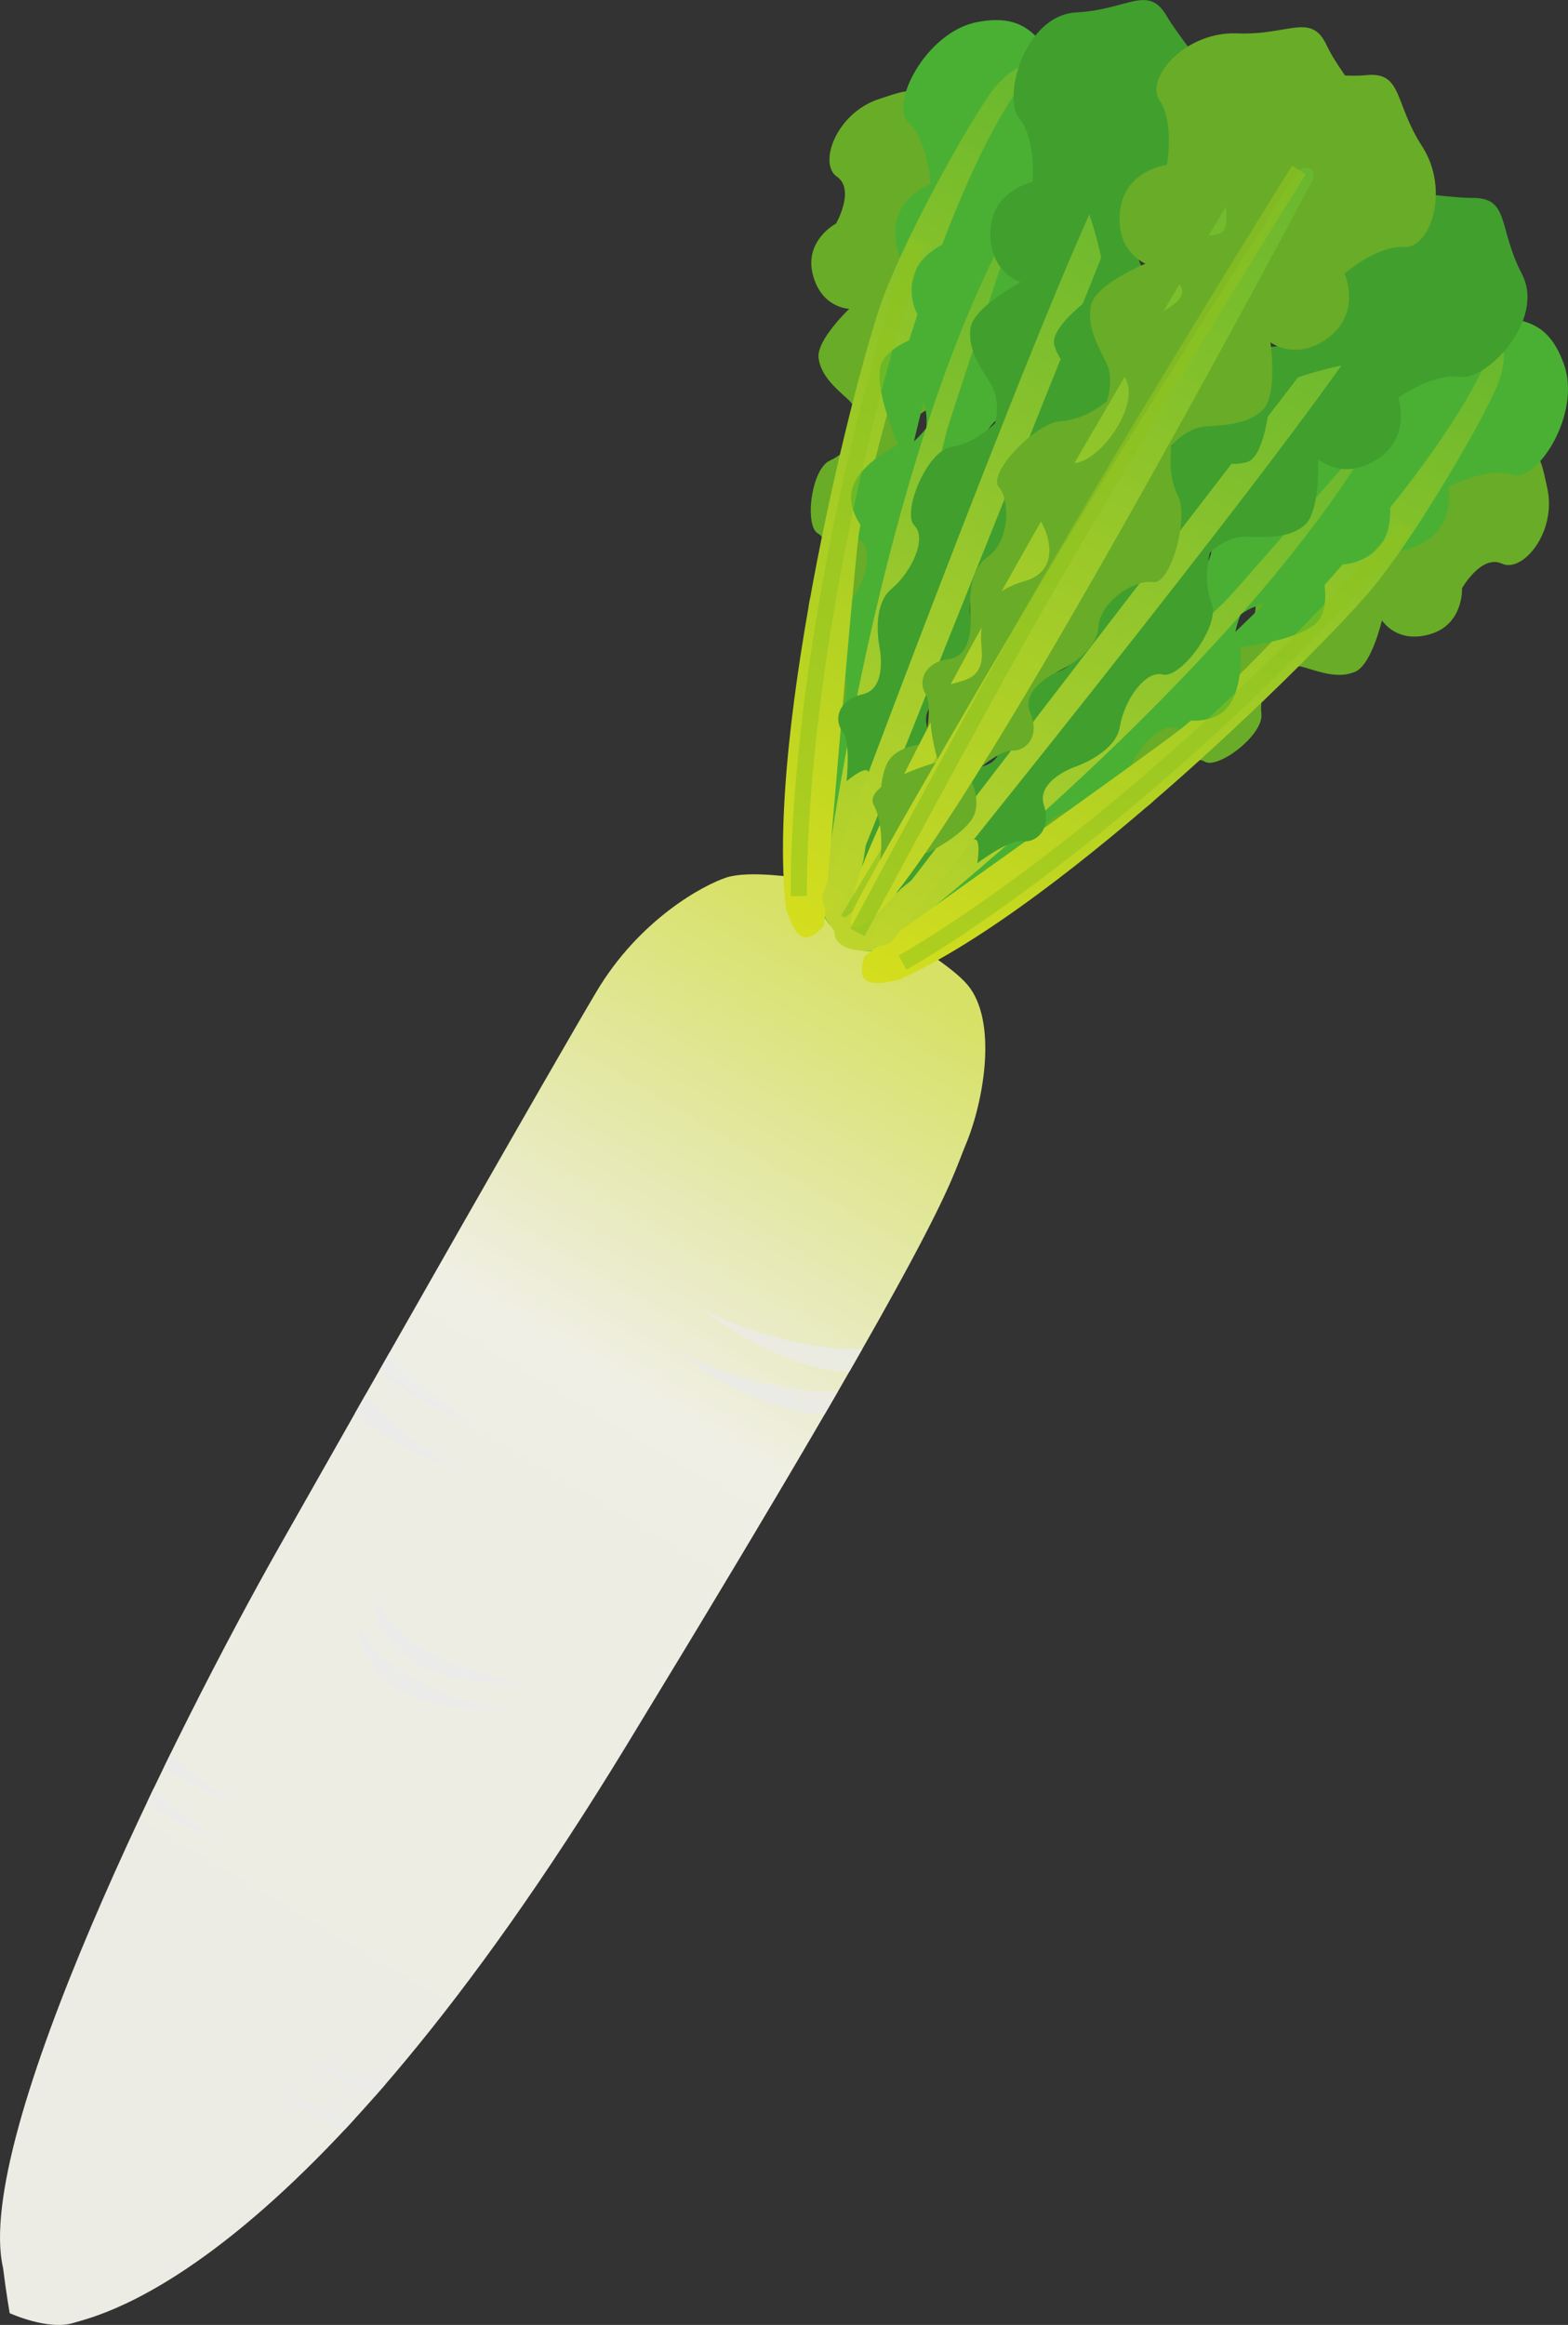 <?xml version="1.0" encoding="UTF-8"?><svg xmlns="http://www.w3.org/2000/svg" xmlns:xlink="http://www.w3.org/1999/xlink" viewBox="0 0 217.18 321.85"><rect x="0" y="0" width="217.18" height="321.85" fill="#333333" stroke="none"/><defs><style>.cls-1,.cls-2,.cls-3,.cls-4,.cls-5,.cls-6{fill:none;}.cls-2{opacity:.75;}.cls-3{opacity:.51;}.cls-3,.cls-5{stroke:#8dc21f;stroke-miterlimit:10;stroke-width:2.24px;}.cls-7{fill:url(#linear-gradient);}.cls-4{isolation:isolate;}.cls-8{fill:#69ac27;}.cls-9{fill:#419f2e;}.cls-10{fill:#4ab034;}.cls-11{fill:#ebebeb;mix-blend-mode:multiply;}.cls-12{fill:url(#linear-gradient-8);}.cls-13{fill:url(#linear-gradient-9);}.cls-14{fill:url(#linear-gradient-3);}.cls-15{fill:url(#linear-gradient-4);}.cls-16{fill:url(#linear-gradient-2);}.cls-17{fill:url(#linear-gradient-6);}.cls-18{fill:url(#linear-gradient-7);}.cls-19{fill:url(#linear-gradient-5);}.cls-5{opacity:.65;}.cls-6{clip-path:url(#clippath);}</style><linearGradient id="linear-gradient" x1="557.25" y1="198.1" x2="557.25" y2="419.95" gradientTransform="translate(-257.31 -325.36) rotate(30.75)" gradientUnits="userSpaceOnUse"><stop offset=".01" stop-color="#d7e166"/><stop offset=".32" stop-color="#f0efe6"/><stop offset=".41" stop-color="#edede4"/><stop offset="1" stop-color="#ecece4"/></linearGradient><clipPath id="clippath"><path class="cls-1" d="m110.27,121.5s-6.55-1.03-9.66-.02c-3.11,1.01-12.01,5.74-17.99,15.79-5.98,10.05-29.89,52.04-43.99,76.94C24.52,239.12-3.77,295.69.42,313.94c.43,3.48.92,6.28.92,6.28,0,0,5.34,2.46,8.87,1.34,3.53-1.12,31.8-6.5,76.49-79.81,44.69-73.31,44.57-77.32,47.08-83.34,2.51-6.02,4.42-17.06.24-22.06-4.19-5-23.75-14.85-23.75-14.85Z"/></clipPath><linearGradient id="linear-gradient-2" x1="587.57" y1="194" x2="587.57" y2="98.12" gradientTransform="translate(-277.2 -367.6) rotate(33.83)" gradientUnits="userSpaceOnUse"><stop offset="0" stop-color="#bed52b"/><stop offset=".43" stop-color="#9bc92c"/><stop offset="1" stop-color="#68b72e"/></linearGradient><linearGradient id="linear-gradient-3" x1="578.51" y1="196.95" x2="578.51" y2="79.73" gradientTransform="translate(-277.2 -367.6) rotate(33.83)" gradientUnits="userSpaceOnUse"><stop offset="0" stop-color="#d5de1e"/><stop offset=".34" stop-color="#b2d123"/><stop offset="1" stop-color="#68b72e"/></linearGradient><linearGradient id="linear-gradient-4" x1="588.59" y1="191.95" x2="588.59" y2="83.48" xlink:href="#linear-gradient-2"/><linearGradient id="linear-gradient-5" x1="598.28" y1="191.03" x2="598.28" y2="68.99" gradientTransform="translate(-277.2 -367.6) rotate(33.83)" gradientUnits="userSpaceOnUse"><stop offset="0" stop-color="#c9d925"/><stop offset=".38" stop-color="#a6cd28"/><stop offset="1" stop-color="#68b72e"/></linearGradient><linearGradient id="linear-gradient-6" x1="498.29" y1="198.96" x2="498.29" y2="103.07" gradientTransform="translate(667.17 173.89) rotate(-154.42) scale(1 -1)" xlink:href="#linear-gradient-2"/><linearGradient id="linear-gradient-7" x1="489.23" y1="201.91" x2="489.23" y2="84.68" gradientTransform="translate(667.17 173.89) rotate(-154.42) scale(1 -1)" xlink:href="#linear-gradient-3"/><linearGradient id="linear-gradient-8" x1="499.31" y1="196.92" x2="499.31" y2="88.42" gradientTransform="translate(667.17 173.89) rotate(-154.42) scale(1 -1)" xlink:href="#linear-gradient-2"/><linearGradient id="linear-gradient-9" x1="509" y1="195.99" x2="509" y2="73.94" gradientTransform="translate(667.17 173.89) rotate(-154.42) scale(1 -1)" xlink:href="#linear-gradient-5"/></defs><g class="cls-4"><g id="_レイヤー_2"><g id="_レイヤー_1-2"><path class="cls-7" d="m110.27,121.5s-6.55-1.03-9.66-.02c-3.11,1.01-12.01,5.74-17.99,15.79-5.98,10.05-29.89,52.04-43.99,76.94C24.52,239.12-3.77,295.69.42,313.94c.43,3.48.92,6.28.92,6.28,0,0,5.34,2.46,8.87,1.34,3.53-1.12,31.8-6.5,76.49-79.81,44.69-73.31,44.57-77.32,47.08-83.34,2.51-6.02,4.42-17.06.24-22.06-4.19-5-23.75-14.85-23.75-14.85Z"/><g class="cls-2"><g class="cls-6"><path class="cls-11" d="m97.27,181.27s19.25,10.12,32.85,2.92c-.09,1.27-10.24,13.86-32.85-2.92Z"/><path class="cls-11" d="m93.76,187.16s19.25,10.12,32.85,2.92c-.09,1.27-10.24,13.86-32.85-2.92Z"/><path class="cls-11" d="m42.1,284.49s16.77,8.82,28.62,2.54c-.08,1.11-8.92,12.07-28.62-2.54Z"/><path class="cls-11" d="m39.04,289.63s16.77,8.82,28.62,2.54c-.08,1.11-8.92,12.07-28.62-2.54Z"/><path class="cls-11" d="m66.65,197.56s-18.99-10.6-20.37-25.93c-1.02.77-6.02,16.15,20.37,25.93Z"/><path class="cls-11" d="m63.62,203.72s-18.99-10.6-20.37-25.93c-1.02.77-6.02,16.14,20.37,25.93Z"/><path class="cls-11" d="m32.82,249.81s-15.17-8.47-16.27-20.71c-.81.62-4.81,12.9,16.27,20.71Z"/><path class="cls-11" d="m30.4,254.72s-15.17-8.47-16.27-20.71c-.81.62-4.81,12.9,16.27,20.71Z"/><path class="cls-11" d="m72.63,232.94s-15.42-1.7-20.58-11.39c-.45.79.52,12.28,20.58,11.39Z"/><path class="cls-11" d="m70.36,236.65s-15.42-1.7-20.58-11.39c-.45.79.52,12.28,20.58,11.39Z"/></g></g><path class="cls-8" d="m112.01,115.24s-1.72-3.46-1.67-6.11c.06-2.65,3.36-4,3.36-4,0,0-.74-4.67-2.04-5.56-1.3-.89-1.64-3.37,1.1-4.85,2.73-1.48.44-5.9.44-5.9,0,0-2.29-4.42-.51-7.01,1.79-2.59,2.47-6.94.6-7.96-1.87-1.02-.98-8.92,1.69-10.11,2.67-1.19,4.23-4.14,4.23-4.14,0,0,.01-2.69-1.73-4.29-1.74-1.59-3.76-3.25-4.1-5.73-.34-2.48,4.25-6.83,4.25-6.83,0,0-3.87-.06-5.06-4.78-1.18-4.73,3.23-7.02,3.23-7.02,0,0,2.7-4.71.11-6.5-2.59-1.79-.12-8.72,5.72-10.7,5.84-1.97,4.62-1.35,7.81,1.77,3.19,3.12,10.68,2.05,9.32,8.03-1.36,5.99-5.01,7.56-7.44,10.31-2.42,2.75-.58,2.57,1.75,5.49,2.33,2.93-.62,4.06-2.87,4.75-2.26.69.17,4.54.92,6.51.75,1.97.11,4.82-2.91,6.23-3.02,1.41-3.56,9.09-1.38,11.38,2.18,2.29,2.41,6.54-.89,7.89-3.31,1.35-5.09,3.94-3.04,6.81,2.05,2.86,2.61,5.69-.93,9.38-3.54,3.69,1.25,5.08.95,7.71-.3,2.63-5.26,6-5.26,6,0,0,5.49,7.54,2.82,8.73-2.67,1.19-4.65,4.64-4.65,4.64l-3.85-4.17Z"/><path class="cls-10" d="m111.14,122.65s-1.45-4.28-.97-7.35c.48-3.07,4.53-4.11,4.53-4.11,0,0-.12-5.53-1.49-6.77-1.36-1.24-1.37-4.17,2.04-5.45,3.41-1.29,1.44-6.77,1.44-6.77,0,0-1.97-5.49.52-8.22,2.48-2.73,3.96-7.66,1.96-9.14-2.01-1.48.27-10.5,3.56-11.46,3.29-.96,5.57-4.13,5.57-4.13,0,0,.44-3.13-1.32-5.25-1.76-2.12-3.85-4.37-3.85-7.29,0-2.93,6.01-7.26,6.01-7.26,0,0-4.48-.68-5.11-6.35-.63-5.67,4.86-7.64,4.86-7.64,0,0-.32-5.97-3.05-8.46-2.73-2.48,2.4-12.57,9.49-13.94,7.09-1.37,8.61,2.53,11.82,6.66,3.21,4.13,12.07,4.06,9.55,10.79-2.52,6.73-7.01,7.98-10.25,10.79-3.25,2.81-1.08,2.89,1.16,6.65,2.25,3.77-1.36,4.61-4.08,5.05-2.73.44-.52,5.29.04,7.7.56,2.4-.64,5.61-4.36,6.77-3.73,1.16-5.57,9.98-3.4,12.99,2.17,3.01,1.77,7.98-2.28,9.02-4.05,1.04-6.53,3.77-4.61,7.42,1.93,3.65,2.13,7.01-2.56,10.74-4.69,3.73.65,6.09-.12,9.1-.76,3.01-7.05,6.13-7.05,6.13,0,0,5.18,9.62,1.89,10.58-3.29.96-6.13,4.65-6.13,4.65l-3.81-5.45Z"/><path class="cls-16" d="m113.73,125.94s6.2-51.74,22.39-87.11c3.27-7.22,4.6-8.26,4.6-8.26,0,0-7.78,23.29-9.43,28.55-1.65,5.26-8.25,39.86-8.55,46.85-.31,6.99-2.92,23.5-2.92,23.5,0,0-2.65,3.48-6.08-3.52Z"/><path class="cls-14" d="m114.13,128.14s3.91-46.92,4.77-53.81c.86-6.89,10.92-46.65,22.57-62.64,2.34-3.96-1.26-2.78-4.04.89-2.78,3.68-11.55,19.11-15.11,28.62-3.56,9.52-16.31,59.36-13.46,84.52,1.27,4.17,2.66,5.38,5.26,2.42Z"/><path class="cls-9" d="m120.15,115.28s-.85-4.44.05-7.42c.9-2.97-2.95.29-2.95.29,0,0,.63-5.5-.55-6.91-1.18-1.42-.78-4.32,2.77-5.12,3.55-.81,2.35-6.51,2.35-6.51,0,0-1.2-5.71,1.64-8.07,2.83-2.36,4.97-7.04,3.19-8.78-1.78-1.74,1.71-10.36,5.1-10.87,3.39-.5,6.08-3.33,6.08-3.33,0,0,.86-3.04-.59-5.38-1.46-2.34-3.22-4.85-2.82-7.75.4-2.9,6.95-6.37,6.95-6.37,0,0-4.35-1.28-4.2-6.99.16-5.71,5.86-6.9,5.86-6.9,0,0,.5-5.96-1.86-8.79-2.36-2.83.69-14.27,7.91-14.66,7.21-.38,9.93-3.97,12.55.55,2.61,4.53,13.06,15.48,9.64,21.8-3.42,6.33-8.04,6.95-11.63,9.28-3.6,2.34-1.47,2.71.24,6.75,1.71,4.04-1.98,4.38-4.74,4.45-2.76.06-1.24,5.17-1.01,7.63.23,2.46-1.4,5.47-5.25,6.11-3.85.64-6.88,9.13-5.14,12.4,1.73,3.27.66,8.14-3.49,8.62-4.15.48-6.98,2.84-5.58,6.72,1.41,3.88,1.15,7.24-4.01,10.29-5.15,3.05-.2,6.12-1.36,9-1.17,2.87-7.82,5.11-7.82,5.11,0,0,3.81,10.23.42,10.74-3.39.5-2.31-2.03-2.31-2.03l.58-3.87Z"/><path class="cls-15" d="m113.88,124.05s29.67-79.98,39.58-99.9c2.56-3.82,3.36.59,1.66,4.99-1.7,4.4-38.36,95.74-38.36,95.74,0,0-2.52,3.29-2.89-.83Z"/><path class="cls-9" d="m158.17,17.03s-9.83,5.59-7.58,11.82c2.24,6.24,2.55,10.83,2.55,10.83,0,0-7.88,5.2-7.11,8.08.77,2.88,3.26,4.21,3.26,4.21l8.2-8.71.68-26.25Z"/><path class="cls-8" d="m121.99,113.34s-.43-4.5.75-7.38c1.18-2.87,5.36-2.96,5.36-2.96,0,0,1.15-5.41.11-6.93-1.04-1.52-.37-4.37,3.24-4.84,3.61-.47,2.96-6.26,2.96-6.26,0,0-.65-5.79,2.39-7.88,3.04-2.08,3.15-7.78,1.54-9.68-1.61-1.9,5.15-8.92,8.57-9.1,3.42-.18,6.37-2.74,6.37-2.74,0,0,1.15-2.94-.08-5.41-1.23-2.47-2.74-5.13-2.07-7.98.67-2.85,7.52-5.68,7.52-5.68,0,0-4.21-1.69-3.51-7.35.69-5.67,6.49-6.32,6.49-6.32,0,0,1.06-5.89-1.02-8.93-2.08-3.04,3.54-9.58,10.75-9.28,7.22.3,10.26-3.02,12.44,1.74,2.17,4.75,10.04,12.09,6.04,18.06-4,5.97-8.66,6.15-12.46,8.14-3.8,1.99-1.72,2.56-.4,6.74,1.32,4.18-2.38,4.17-5.14,3.98-2.75-.2-1.72,5.03-1.73,7.5,0,2.47-1.91,5.31-5.81,5.59-3.89.28-7.71,8.43-6.3,11.86,1.42,3.42-.11,8.17-4.29,8.25-4.18.08-7.22,2.17-6.19,6.16,1.04,3.99.46,7.31-4.96,9.87-5.42,2.55-.77,6.08-2.2,8.83-1.43,2.75-8.27,4.35-8.27,4.35,0,0,2.82,10.55-.6,10.73-3.42.18-7.04,3.12-7.04,3.12l-2.46-6.18Z"/><path class="cls-19" d="m175.12,19.84s-46.88,76.51-56,100.85c-2.33,6.74-.89,8.81,1.79,4.8,2.69-4.01,20.66-35.97,29.26-52.07,8.6-16.1,27.02-52.47,27.02-52.47,0,0-.14-2.59-2.07-1.11Z"/><path class="cls-10" d="m133.45,32.68s-6.72,1.65-7.15,6.61c-.43,4.96,3.15,6.64,3.15,6.64,0,0-6.97,1.49-7.56,5.07-.59,3.58,2.52,10.56,2.52,10.56,0,0-6.85,3.19-6.52,7.57.32,4.38,5.07,7.02,5.07,7.02l10.48-43.47Z"/><path class="cls-3" d="m110.66,124.05s-1.1-36.62,16.35-90.72"/><path class="cls-5" d="m177.19,20.95s-18.34,35.43-33.06,61.44c-8.23,14.55-26.68,44.92-26.68,44.92"/><path class="cls-8" d="m131.92,127.61s3.86-.28,6.11-1.67c2.25-1.4,1.73-4.93,1.73-4.93,0,0,4.39-1.74,5.82-1.08,1.43.66,3.73-.31,3.61-3.41-.12-3.11,4.85-3.38,4.85-3.38,0,0,4.97-.27,6.29-3.13,1.32-2.86,4.71-5.66,6.54-4.57,1.83,1.09,8.17-3.7,7.84-6.6-.33-2.9,1.4-5.75,1.4-5.75,0,0,2.31-1.38,4.57-.7,2.25.68,4.71,1.58,7.01.61,2.3-.97,3.72-7.13,3.72-7.13,0,0,2.02,3.3,6.69,1.92,4.67-1.39,4.4-6.36,4.4-6.36,0,0,2.68-4.72,5.54-3.4,2.86,1.32,7.57-4.33,6.29-10.37-1.28-6.03-1.19-4.66-5.5-5.82-4.31-1.16-7.2-8.16-11.66-3.94-4.46,4.22-3.95,8.16-5.09,11.65-1.13,3.48-1.91,1.81-5.62,1.29-3.71-.52-3.18,2.6-2.62,4.89.56,2.29-3.99,2.16-6.07,2.52-2.08.35-4.2,2.36-3.88,5.68.32,3.32-6.01,7.69-9.09,6.98-3.08-.71-6.86,1.25-6.34,4.78.52,3.53-.8,6.39-4.31,6.08-3.51-.31-6.22.65-7.6,5.58-1.38,4.92-5.01,1.51-7.12,3.11-2.11,1.59-2.49,7.58-2.49,7.58,0,0-9.28-.88-8.95,2.02.33,2.9-1.63,6.36-1.63,6.36l5.55,1.19Z"/><path class="cls-10" d="m125.98,132.13s4.43-.93,6.82-2.91c2.39-1.98,1.23-5.99,1.23-5.99,0,0,4.82-2.71,6.59-2.17,1.76.54,4.28-.95,3.65-4.53-.63-3.59,5.1-4.69,5.1-4.69,0,0,5.72-1.1,6.81-4.63,1.08-3.53,4.57-7.31,6.87-6.34,2.3.97,8.9-5.58,8.06-8.9-.84-3.32.72-6.89.72-6.89,0,0,2.47-1.97,5.19-1.53,2.73.44,5.72,1.09,8.24-.4,2.52-1.49,3.19-8.87,3.19-8.87,0,0,2.86,3.52,8.07,1.17,5.2-2.35,4.1-8.07,4.1-8.07,0,0,5.3-2.76,8.83-1.68,3.53,1.08,9.6-8.46,7.17-15.27-2.43-6.8-6.56-6.13-11.75-6.79-5.19-.66-9.64-8.33-14.15-2.73-4.51,5.6-3.3,10.09-4.06,14.32-.76,4.22-1.93,2.4-6.32,2.38-4.39-.02-3.28,3.51-2.27,6.09,1.01,2.57-4.29,3.14-6.65,3.88-2.36.74-4.5,3.4-3.61,7.21.89,3.8-5.76,9.87-9.45,9.54-3.69-.33-7.76,2.54-6.6,6.55,1.16,4.02.08,7.54-4.04,7.74-4.12.2-7.12,1.74-7.95,7.67-.82,5.93-5.57,2.54-7.77,4.73-2.2,2.18-1.69,9.19-1.69,9.19,0,0-10.91.44-10.07,3.76.84,3.32-.89,7.64-.89,7.64l6.63.51Z"/><path class="cls-17" d="m121.84,131.57s41.39-31.67,63.59-63.61c4.55-6.49,4.77-8.16,4.77-8.16,0,0-16.08,18.55-19.77,22.65-3.69,4.1-30.11,27.39-35.98,31.21-5.86,3.82-18.74,14.48-18.74,14.48,0,0-1.65,4.05,6.13,3.44Z"/><path class="cls-18" d="m119.74,132.35s38.4-27.24,43.89-31.5c5.49-4.25,34.59-33.14,42.43-51.31,2.22-4.03,3.04-.33,1.29,3.93-1.75,4.26-10.57,19.67-16.94,27.57-6.38,7.91-42.8,44.25-65.9,54.6-4.24,1.03-5.98.45-4.76-3.3Z"/><path class="cls-9" d="m127.75,120.62s4.26-1.53,6.36-3.81c2.1-2.29,1.25,2.69,1.25,2.69,0,0,4.41-3.34,6.23-3.05,1.82.29,4.11-1.52,3-4.99-1.11-3.47,4.41-5.34,4.41-5.34,0,0,5.52-1.87,6.11-5.52.59-3.64,3.53-7.87,5.94-7.22,2.41.65,8.05-6.75,6.76-9.92-1.29-3.17-.23-6.93-.23-6.93,0,0,2.17-2.29,4.93-2.23,2.76.06,5.81.3,8.11-1.52,2.29-1.82,1.95-9.22,1.95-9.22,0,0,3.32,3.09,8.15.05,4.83-3.04,2.96-8.56,2.96-8.56,0,0,4.88-3.46,8.52-2.87,3.64.59,11.93-7.86,8.59-14.26-3.34-6.4-1.63-10.57-6.86-10.52-5.23.05-19.97-3.36-23.67,2.8-3.71,6.16-1.89,10.45-2.07,14.74-.18,4.29-1.59,2.64-5.93,3.23-4.35.58-2.76,3.93-1.41,6.34,1.35,2.41-3.82,3.7-6.05,4.75-2.23,1.06-4,3.99-2.59,7.63,1.41,3.64-4.35,10.57-8.05,10.74-3.7.17-7.35,3.58-5.65,7.39,1.7,3.82,1.11,7.46-2.94,8.22-4.05.76-6.81,2.7-6.82,8.69,0,5.99-5.17,3.28-7.05,5.75-1.88,2.47-.42,9.34-.42,9.34,0,0-10.75,1.93-9.46,5.1,1.29,3.17,2.92.96,2.92.96l3.04-2.46Z"/><path class="cls-12" d="m123.38,130.49s53.74-66.25,65.85-84.92c1.98-4.15-2.22-2.59-5.14,1.11-2.92,3.7-62.89,81.75-62.89,81.75,0,0-1.55,3.84,2.18,2.06Z"/><path class="cls-9" d="m192.97,37.89s.19,11.3-6.32,12.54c-6.51,1.24-10.62,3.32-10.62,3.32,0,0-.47,9.43-3.34,10.23-2.88.8-5.29-.66-5.29-.66l3.32-11.49,22.25-13.95Z"/><path class="cls-8" d="m128.48,118.05s4.09-1.92,5.97-4.4c1.88-2.48-.18-6.12-.18-6.12,0,0,4.07-3.75,5.91-3.62,1.84.12,3.95-1.91,2.51-5.25-1.44-3.35,3.88-5.73,3.88-5.73,0,0,5.32-2.39,5.56-6.07.24-3.68,5.09-6.67,7.55-6.26,2.46.42,5.05-8.97,3.47-12.01-1.58-3.04-.88-6.88-.88-6.88,0,0,1.95-2.48,4.7-2.68,2.76-.2,5.82-.25,7.93-2.28,2.11-2.03,1.07-9.36,1.07-9.36,0,0,3.6,2.76,8.12-.72,4.52-3.48,2.14-8.8,2.14-8.8,0,0,4.53-3.91,8.21-3.66,3.68.24,6.45-7.92,2.52-13.98-3.93-6.06-2.63-10.37-7.83-9.82-5.2.55-15.51-2.49-18.62,4-3.11,6.49-.89,10.58-.66,14.87.23,4.29-1.33,2.78-5.6,3.77-4.27.99-2.38,4.17-.81,6.45,1.57,2.27-3.45,4.04-5.58,5.3-2.12,1.26-3.6,4.35-1.86,7.84,1.74,3.49-3.34,10.93-7,11.45-3.67.52-6.97,4.25-4.92,7.9,2.05,3.64,1.81,7.32-2.15,8.46-3.96,1.14-6.53,3.33-5.97,9.29.56,5.96-4.84,3.76-6.48,6.39-1.64,2.63.47,9.33.47,9.33,0,0-10.52,2.94-8.93,5.97,1.58,3.04.9,7.64.9,7.64l6.57-1.03Z"/><path class="cls-13" d="m181.92,24.74s-42,79.3-58.31,99.53c-4.62,5.43-7.13,5.25-5.04.9,2.09-4.35,20.45-36.09,29.93-51.69,9.48-15.6,31.41-49.96,31.41-49.96,0,0,2.3-1.19,2.01,1.22Z"/><path class="cls-10" d="m192.07,67.13s2,6.62-2.06,9.52c-4.05,2.89-7.32.66-7.32.66,0,0,2.27,6.75-.52,9.09-2.79,2.33-10.37,3.2-10.37,3.2,0,0,.73,7.52-3.2,9.47-3.93,1.95-8.62-.79-8.62-.79l32.08-31.15Z"/><path class="cls-3" d="m125.02,133.26s32.08-17.69,69.77-60.25"/><path class="cls-5" d="m179.91,23.52s-21.16,33.82-36.06,59.73c-8.34,14.49-25.09,45.83-25.09,45.83"/></g></g></g></svg>